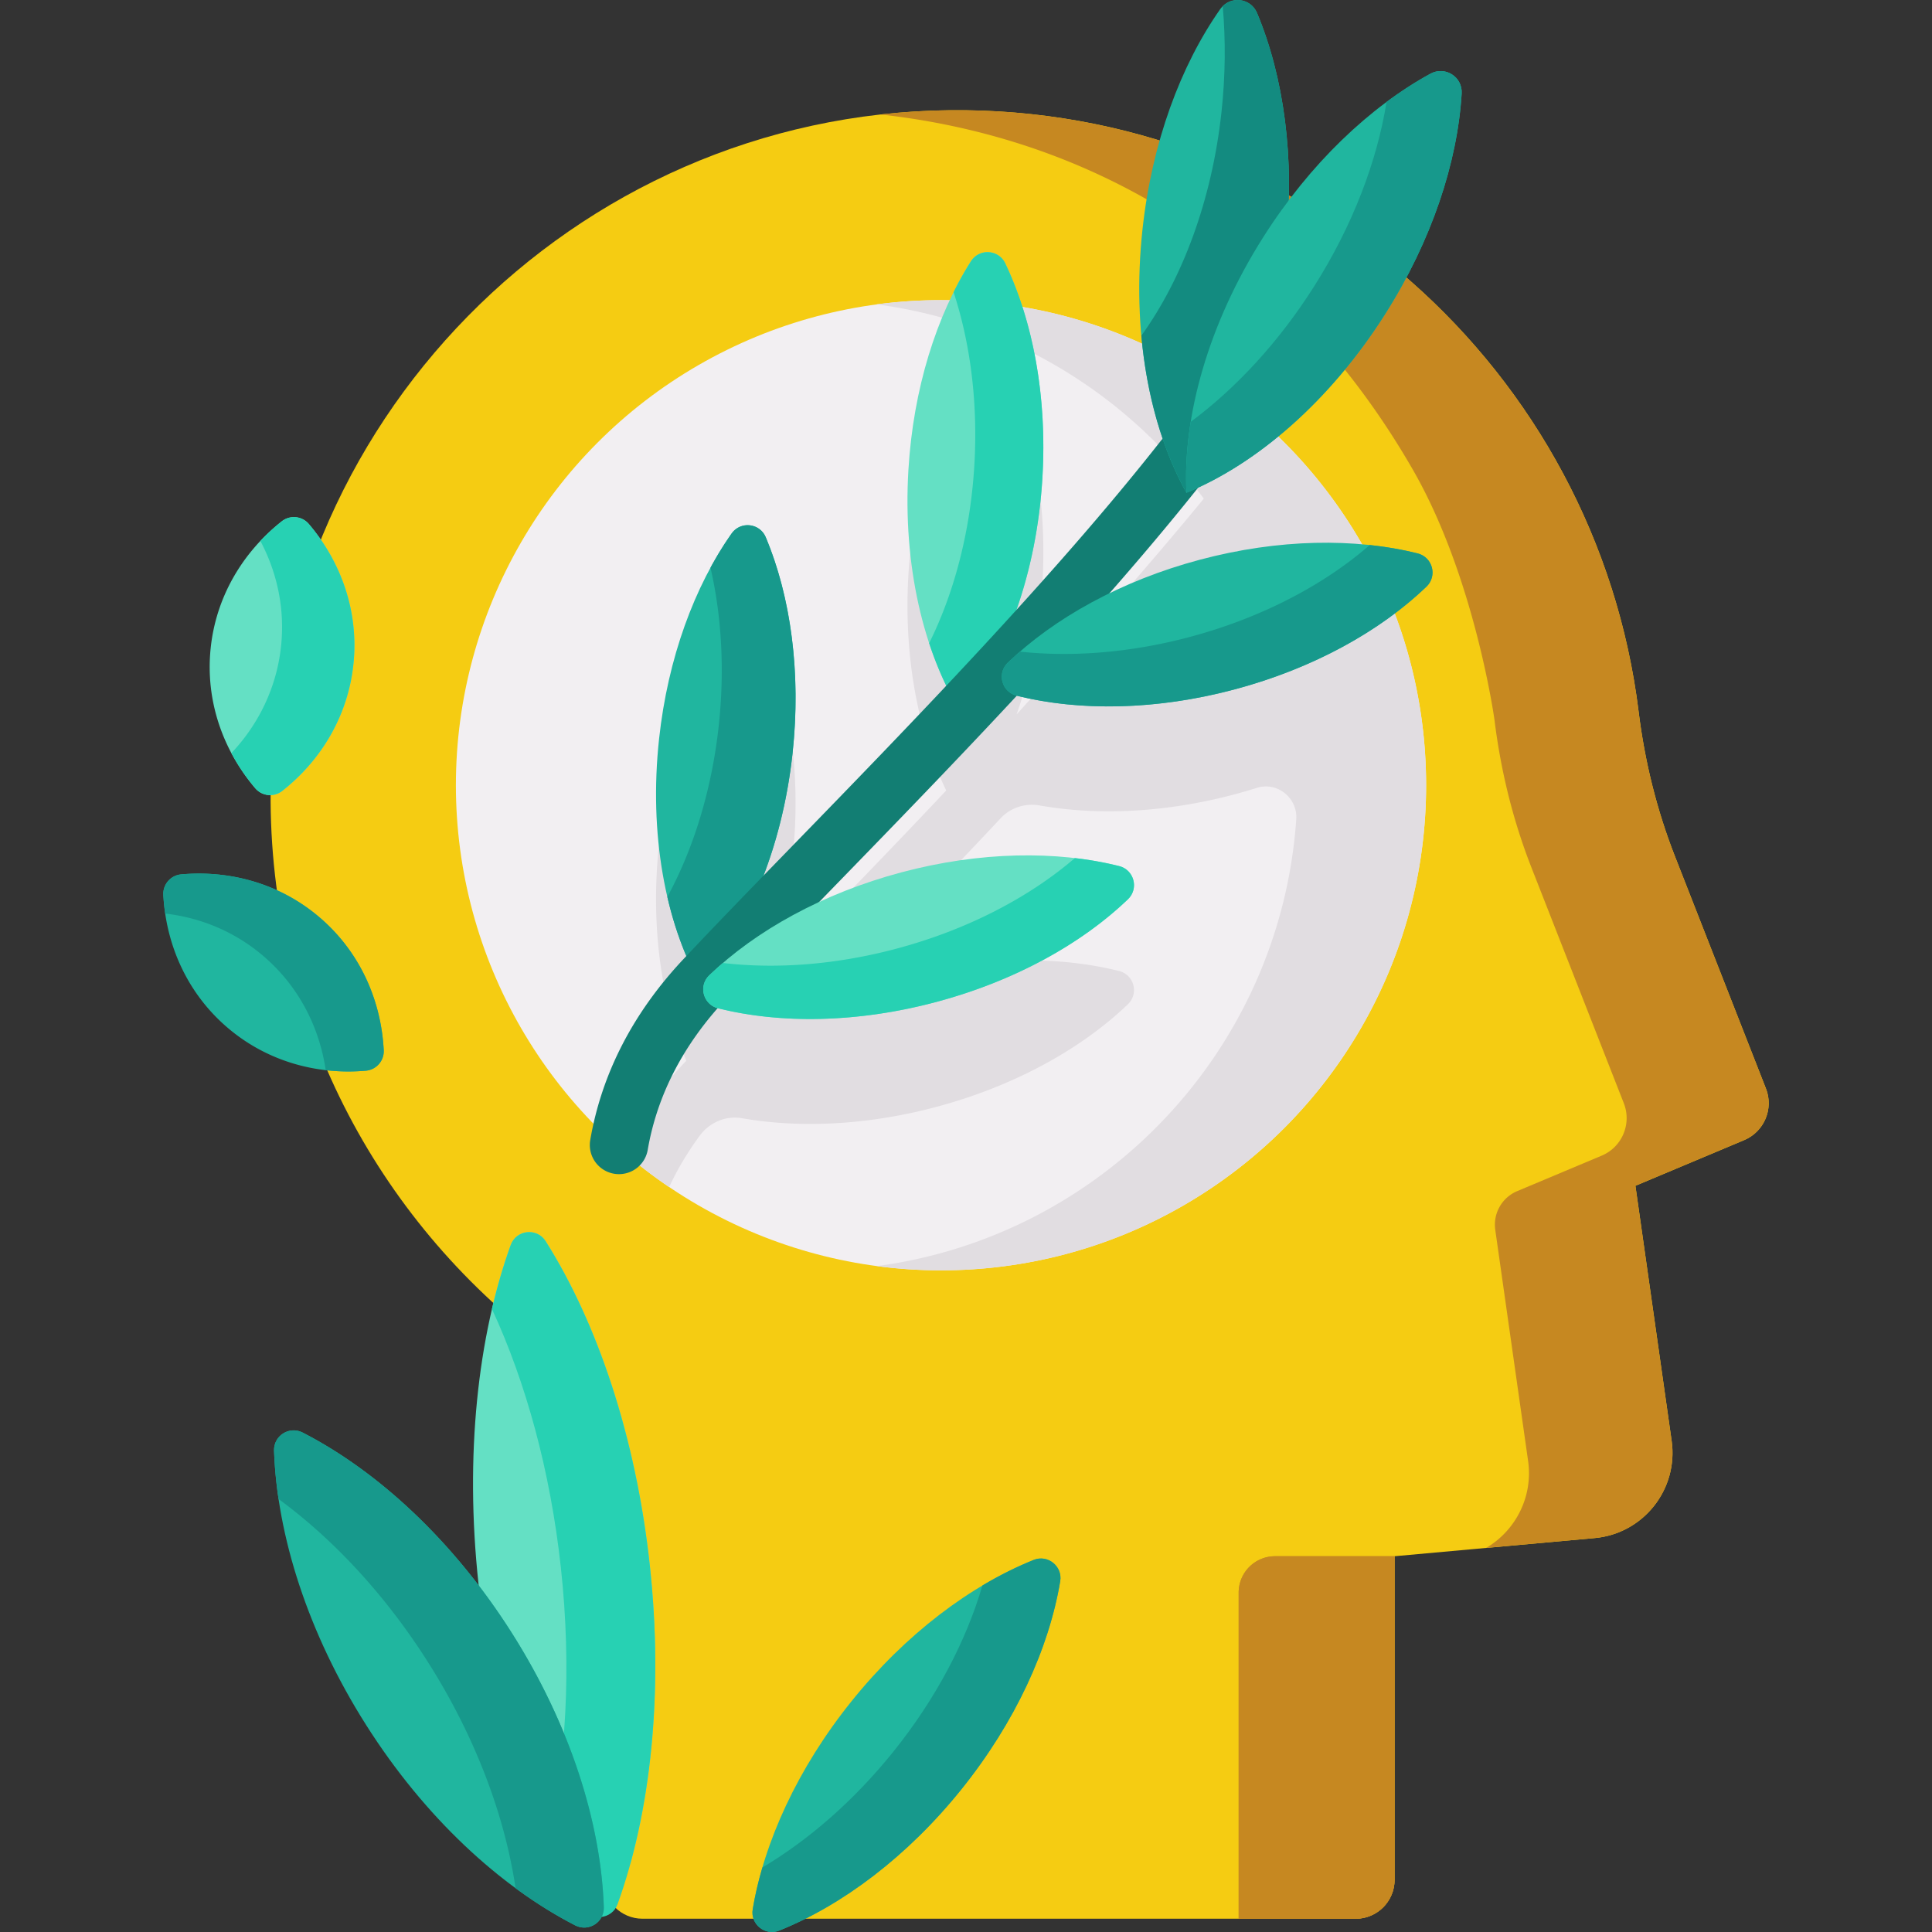 <?xml version="1.0" encoding="UTF-8"?> <svg xmlns="http://www.w3.org/2000/svg" xmlns:xlink="http://www.w3.org/1999/xlink" version="1.1" width="512" height="512" x="0" y="0" viewBox="0 0 512 512" style="enable-background:new 0 0 512 512" xml:space="preserve" class=""><rect x="0" y="0" width="512" height="512" fill="#333333" stroke="none"/><g><path fill="#f5cc12" d="m467.989 288.473-24.108-61.526c-4.816-12.292-8-25.154-9.615-38.256C423.11 98.163 345.473 28.218 251.698 29.216c-99.881 1.063-180.695 83.399-179.984 183.283.426 59.798 29.709 112.717 74.604 145.576 8.509 6.228 13.642 16.05 13.642 26.595v113.508c0 5.69 4.612 10.302 10.302 10.302H359.27c5.69 0 10.302-4.612 10.302-10.302v-85.761l53.019-4.81c12.927-1.173 22.236-12.933 20.41-25.783l-9.601-67.576 28.814-12.105c5.315-2.234 7.879-8.301 5.775-13.67z" opacity="1" data-original="#8dcafc" class=""></path><g fill="#64b9fc"><path d="M369.572 412.417h-31.669a9.643 9.643 0 0 0-9.643 9.643v86.42h31.01c5.69 0 10.302-4.612 10.302-10.302z" fill="#c68821" opacity="1" data-original="#64b9fc" class=""></path><path d="M369.572 412.417h-31.669a9.643 9.643 0 0 0-9.643 9.643v86.42h31.01c5.69 0 10.302-4.612 10.302-10.302zM374.444 124.51c-30.992-53.891-80.25-87.422-141.067-94.167a180.81 180.81 0 0 1 20.926-1.138c92.567.318 168.845 69.741 179.945 159.366 1.63 13.144 4.802 26.047 9.634 38.371l24.108 61.534c2.102 5.362-.463 11.437-5.776 13.665L433.4 314.244l9.605 67.58c1.823 12.855-7.483 24.61-20.415 25.786l-28.737 2.604c7.763-4.571 12.469-13.52 11.109-23.067l-8.703-61.237a9.643 9.643 0 0 1 5.813-10.248l22.389-9.404c5.4-2.266 8.004-8.419 5.873-13.877l-24.475-62.45c-4.908-12.517-8.12-25.613-9.778-38.949a13.726 13.726 0 0 1-.023-.188c-.001 0-5.191-37.726-21.614-66.284z" fill="#c68821" opacity="1" data-original="#64b9fc" class=""></path></g><circle cx="249.375" cy="208.096" r="128.56" fill="#f2eff2" opacity="1" data-original="#f2eff2" class=""></circle><path fill="#e1dde1" d="M249.38 79.539c-5.78 0-11.477.384-17.05 1.121 35.521 4.703 66.462 23.916 86.68 51.485-13.022 15.96-37.328 43.66-49.598 57.175 3.683-10.519 6.09-22.315 6.837-34.867 1.286-21.537-2.521-41.476-9.835-56.84-1.774-3.714-6.909-4.025-9.119-.539-9.108 14.368-15.271 33.726-16.557 55.263-1.297 21.682 2.594 41.746 10.021 57.151-14.026 14.908-28 29.286-40.708 42.358a4223.978 4223.978 0 0 0-7.687 7.915c3.724-9.772 6.401-20.676 7.666-32.305 2.324-21.443-.519-41.559-7.085-57.245-1.598-3.807-6.712-4.367-9.077-.986-9.793 13.912-16.879 32.948-19.203 54.392-2.345 21.568.56 41.766 7.21 57.494-.28.301-.571.602-.851.902-6.712 7.158-12.148 14.794-16.277 22.865a128.4 128.4 0 0 0 12.584 9.71c2.177-4.694 4.882-9.243 8.109-13.624 2.586-3.51 6.895-5.373 11.19-4.623 15.258 2.664 33.12 1.896 51.411-2.979 20.852-5.55 38.581-15.447 50.864-27.222 2.977-2.853 1.649-7.822-2.355-8.818-16.505-4.119-36.807-3.88-57.659 1.67-7.677 2.044-14.928 4.679-21.64 7.77 1.307-1.349 2.635-2.708 3.963-4.077 13.683-14.081 28.844-29.683 43.976-45.851 2.634-2.815 6.517-4.054 10.313-3.382 15.31 2.713 33.271 1.959 51.651-2.938a133.42 133.42 0 0 0 5.915-1.719c5.415-1.709 10.837 2.652 10.452 8.317l-.01.144c-4.3 61.045-51.217 110.328-111.181 118.277 5.572.737 11.27 1.121 17.05 1.121 71.001 0 128.553-57.562 128.553-128.563S320.38 79.539 249.38 79.539zm68.624 96.595c-8.548 2.282-16.547 5.301-23.881 8.859 7.061-8.055 23.168-26.576 33.676-39.117a127.743 127.743 0 0 1 10.983 26.433 134.347 134.347 0 0 0-20.778 3.825z" opacity="1" data-original="#e1dde1" class=""></path><path fill="#20b69f" d="M210.029 199.642c-2.73 25.171-12.019 47.012-24.518 61.17-9.187-16.51-13.579-39.834-10.849-65.005 2.326-21.449 9.415-40.48 19.204-54.399 2.372-3.373 7.485-2.817 9.077.986 6.567 15.693 9.412 35.8 7.086 57.248z" opacity="1" data-original="#20b69f" class=""></path><path fill="#17998c" d="M210.03 199.642c-2.728 25.168-12.024 47.016-24.524 61.166-3.724-6.702-6.66-14.513-8.652-23.124 6.878-12.667 11.764-28.238 13.621-45.366 1.618-14.949.726-29.245-2.189-41.86a89.87 89.87 0 0 1 5.581-9.046c2.365-3.372 7.48-2.822 9.077.986 6.568 15.685 9.41 35.801 7.086 57.244z" opacity="1" data-original="#17998c"></path><path fill="#64e0c4" d="M276.249 126.643c-1.512 25.273-9.738 47.537-21.539 62.281-9.973-16.047-15.484-39.133-13.972-64.406 1.289-21.536 7.452-40.887 16.557-55.262 2.206-3.483 7.34-3.175 9.114.547 7.318 15.358 11.129 35.305 9.84 56.84z" opacity="1" data-original="#64e0c4"></path><path fill="#27d1b3" d="M276.248 126.639c-1.515 25.282-9.741 47.545-21.537 62.286-3.361-5.415-6.224-11.64-8.476-18.476 6.567-13.196 10.914-29.411 11.972-47.098.996-16.744-1.089-32.513-5.498-45.926a87.738 87.738 0 0 1 4.585-8.164c2.21-3.486 7.345-3.174 9.119.539 7.315 15.364 11.122 35.303 9.835 56.839z" opacity="1" data-original="#27d1b3" class=""></path><path fill="#127e73" d="M164.045 311.16a7.725 7.725 0 0 1-7.623-9.039c3.026-17.572 11.318-33.684 24.646-47.887 8.227-8.767 18.327-19.159 29.021-30.162 30.854-31.746 69.252-71.255 97.492-107.188a7.726 7.726 0 1 1 12.15 9.548c-28.742 36.572-67.455 76.404-98.56 108.41-10.645 10.953-20.7 21.299-28.835 29.967-11.222 11.959-18.182 25.395-20.686 39.934a7.728 7.728 0 0 1-7.605 6.417z" opacity="1" data-original="#127e73"></path><path fill="#64e0c4" d="M248.046 265.553c-20.874 5.56-41.206 5.792-57.725 1.664-3.972-.993-5.286-5.921-2.335-8.76 12.275-11.807 30.029-21.719 50.904-27.279 20.849-5.553 41.157-5.791 57.666-1.67 4 .998 5.322 5.967 2.348 8.822-12.275 11.776-30.01 21.67-50.858 27.223z" opacity="1" data-original="#64e0c4"></path><path fill="#27d1b3" d="M298.906 238.327c-12.283 11.774-30.012 21.671-50.864 27.222-20.873 5.559-41.202 5.793-57.72 1.669-3.925-.98-5.326-5.873-2.417-8.684a87.04 87.04 0 0 1 3.66-3.338c13.984 1.639 29.805.529 45.957-3.776 18.922-5.042 35.282-13.663 47.327-24.016a90.633 90.633 0 0 1 11.702 2.106c4.004.995 5.332 5.965 2.355 8.817z" opacity="1" data-original="#27d1b3" class=""></path><path fill="#20b69f" d="M327.158 182.701c-20.874 5.56-41.206 5.791-57.725 1.664-3.972-.993-5.286-5.921-2.335-8.76 12.275-11.807 30.029-21.719 50.904-27.279 20.849-5.553 41.157-5.791 57.666-1.67 4 .998 5.322 5.967 2.348 8.822-12.275 11.777-30.01 21.671-50.858 27.223z" opacity="1" data-original="#20b69f" class=""></path><path fill="#17998c" d="M378.019 155.479c-12.283 11.775-30.012 21.672-50.864 27.222-20.875 5.56-41.205 5.793-57.724 1.662-3.918-.98-5.328-5.868-2.422-8.672a86.276 86.276 0 0 1 3.275-3c13.735 1.473 29.203.322 44.982-3.88 19.14-5.104 35.646-13.85 47.721-24.369 4.419.467 8.662 1.203 12.677 2.21 4.004 1.005 5.322 5.975 2.355 8.827z" opacity="1" data-original="#17998c"></path><path fill="#20b69f" d="M340.743 64.915c-2.931 27.024-12.904 50.474-26.323 65.674-9.864-17.726-14.579-42.768-11.648-69.792 2.497-23.028 10.109-43.461 20.618-58.404 2.547-3.621 8.036-3.025 9.745 1.059 7.051 16.848 10.105 38.436 7.608 61.463z" opacity="1" data-original="#20b69f" class=""></path><path fill="#138b80" d="M340.742 64.915c-2.929 27.021-12.898 50.478-26.319 65.67-6.326-11.35-10.525-25.684-11.951-41.634 10.826-15.025 18.69-35.798 21.24-59.288 1.047-9.668 1.114-19.091.323-28.012 2.74-2.762 7.529-1.96 9.1 1.804 7.05 16.841 10.102 38.438 7.607 61.46z" opacity="1" data-original="#138b80"></path><path fill="#20b69f" d="M367.039 83.29c-14.563 22.952-33.867 39.587-52.619 47.299-1.022-20.259 5.806-44.81 20.37-67.762 12.41-19.559 28.262-34.53 44.29-43.296 3.884-2.124 8.546.835 8.276 5.254-1.114 18.23-7.907 38.948-20.317 58.505z" opacity="1" data-original="#20b69f" class=""></path><path fill="#17998c" d="M387.355 24.785c-1.114 18.233-7.908 38.95-20.316 58.509-14.557 22.944-33.871 39.585-52.616 47.292-.301-5.948.078-12.263 1.125-18.79 11.907-8.844 23.267-21.018 32.657-35.82 10.292-16.217 16.718-33.236 19.247-48.963 3.831-2.851 7.719-5.357 11.628-7.484 3.886-2.118 8.542.834 8.275 5.256z" opacity="1" data-original="#17998c"></path><path fill="#64e0c4" d="M126.811 419.745c3.11 28.674 10.857 54.622 21.411 75.059 4.35 8.424 16.711 7.085 19.157-2.075 5.936-22.226 7.941-49.233 4.831-77.908-3.69-34.023-13.909-64.208-27.611-85.902-2.293-3.63-7.788-3.033-9.247 1.005-8.72 24.126-12.231 55.8-8.541 89.821z" opacity="1" data-original="#64e0c4"></path><path fill="#27d1b3" d="M163.658 504.642c-1.463 4.035-6.961 4.637-9.254.996-3.33-5.281-6.442-11.059-9.326-17.273 4.948-21.205 6.453-46.3 3.569-72.837-2.791-25.749-9.316-49.298-18.279-68.635 1.4-5.986 3.06-11.65 4.98-16.962 1.463-4.046 6.961-4.637 9.254-1.006 13.704 21.692 23.923 51.881 27.606 85.898 3.691 34.016.185 65.689-8.55 89.819z" opacity="1" data-original="#27d1b3" class=""></path><path fill="#20b69f" d="M225.686 450.818c-14.339 17.828-23.235 37.434-26.21 55.164-.663 3.95 3.296 7.136 7.013 5.643 16.688-6.701 33.933-19.593 48.273-37.421 14.34-17.829 23.235-37.436 26.203-55.172.661-3.95-3.3-7.134-7.016-5.64-16.68 6.707-33.923 19.598-48.263 37.426z" opacity="1" data-original="#20b69f" class=""></path><path fill="#17998c" d="M280.969 419.035c-2.967 17.729-11.868 37.337-26.205 55.17s-31.589 30.718-48.271 37.42c-3.724 1.494-7.677-1.691-7.013-5.643.602-3.631 1.463-7.335 2.562-11.08 12.21-7.262 24.213-17.646 34.67-30.645 11.401-14.181 19.368-29.483 23.632-44.08 4.523-2.697 9.088-4.969 13.601-6.785 3.725-1.495 7.677 1.69 7.024 5.643z" opacity="1" data-original="#17998c"></path><path d="M225.686 450.818h.011z" fill="#000000" opacity="1" data-original="#000000"></path><path fill="#20b69f" d="M97.047 457.173c15.463 24.371 35.397 42.784 55.368 53.06 3.561 1.832 7.742-.819 7.603-4.821-.779-22.454-8.949-48.332-24.412-72.704-15.464-24.372-35.398-42.786-55.381-53.054-3.562-1.83-7.741.823-7.6 4.825.788 22.446 8.958 48.323 24.422 72.694z" opacity="1" data-original="#20b69f" class=""></path><path fill="#17998c" d="M160.017 505.41c.135 4.004-4.036 6.66-7.604 4.824-5.291-2.718-10.582-6.017-15.779-9.845-2.863-19.203-10.623-40.075-23.238-59.942-11.36-17.906-25.137-32.606-39.577-43.198a112.55 112.55 0 0 1-1.193-12.771c-.145-4.004 4.035-6.65 7.594-4.824 19.991 10.27 39.92 28.684 55.387 53.053s23.632 50.253 24.41 72.703z" opacity="1" data-original="#17998c"></path><path fill="#20b69f" d="M60.018 272.104c10.418 9.038 23.726 12.813 36.958 11.637a5.19 5.19 0 0 0 4.716-5.433c-.695-13.275-6.31-25.918-16.728-34.957-10.419-9.039-23.728-12.814-36.968-11.628a5.192 5.192 0 0 0-4.713 5.436c.702 13.264 6.317 25.907 16.735 34.945z" opacity="1" data-original="#20b69f" class=""></path><path fill="#17998c" d="M101.693 278.309a5.199 5.199 0 0 1-4.72 5.436c-3.569.311-7.137.27-10.654-.145-1.691-11.432-7.127-22.087-16.235-29.992C62.48 247 53.33 243.203 43.786 242.103a52.131 52.131 0 0 1-.498-4.948c-.156-2.77 1.94-5.187 4.71-5.436 13.237-1.183 26.547 2.594 36.963 11.629 10.425 9.036 16.037 21.682 16.732 34.961z" opacity="1" data-original="#17998c"></path><path fill="#64e0c4" d="M55.807 171.995c-1.364 13.725 3.237 26.77 11.838 36.894a5.193 5.193 0 0 0 7.159.714c10.437-8.232 17.518-20.116 18.883-33.842s-3.238-26.772-11.85-36.897a5.192 5.192 0 0 0-7.159-.71c-10.426 8.233-17.506 20.117-18.871 33.841z" opacity="1" data-original="#64e0c4"></path><path fill="#27d1b3" d="M93.684 175.761c-1.359 13.725-8.445 25.614-18.881 33.84a5.186 5.186 0 0 1-7.158-.716 51.424 51.424 0 0 1-6.318-9.306c7.283-7.718 12.086-17.584 13.186-28.633.975-9.814-1.1-19.275-5.509-27.585a52.012 52.012 0 0 1 5.675-5.208 5.195 5.195 0 0 1 7.158.705c8.611 10.127 13.217 23.178 11.847 36.903z" opacity="1" data-original="#27d1b3" class=""></path></g></svg> 